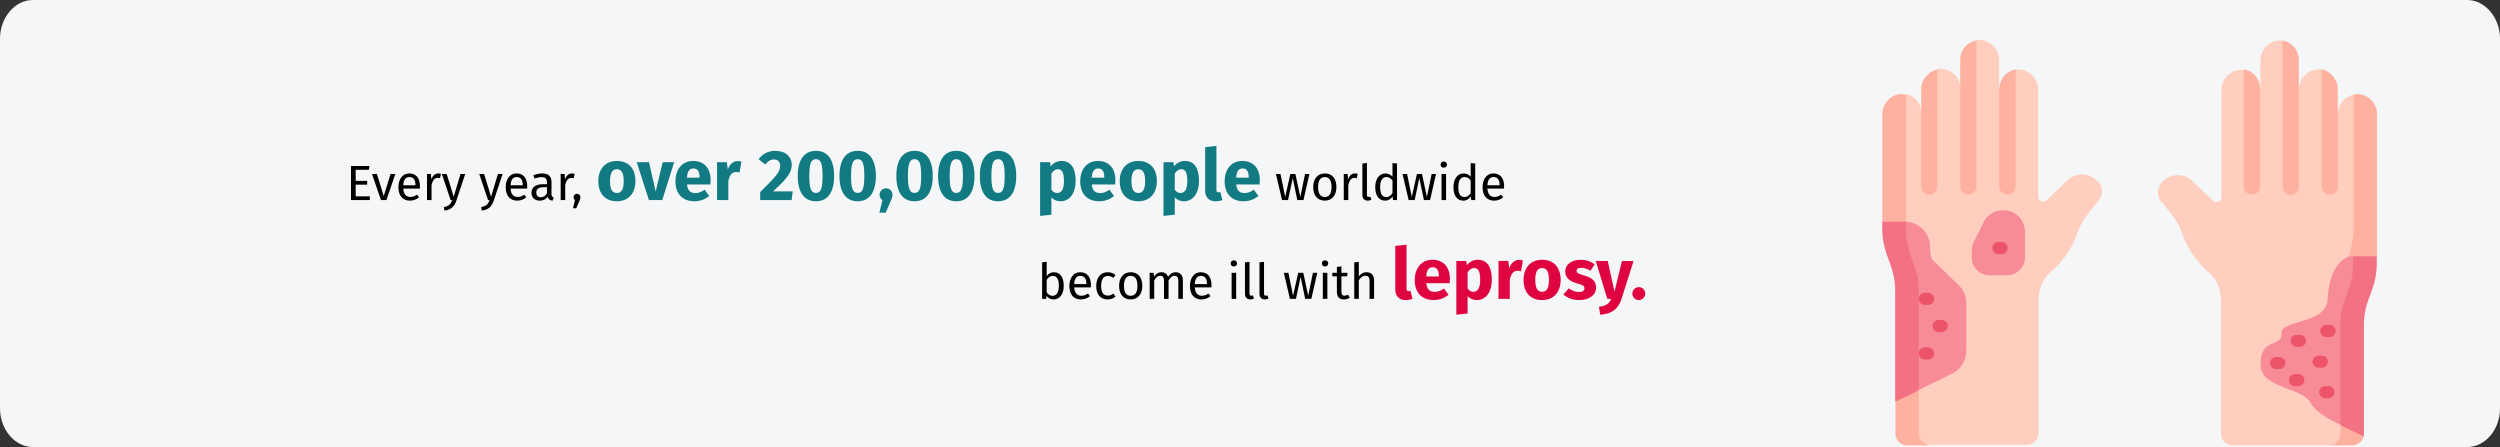 <?xml version="1.0" encoding="UTF-8"?>
<svg xmlns="http://www.w3.org/2000/svg" id="Ebene_1" version="1.1" viewBox="0 0 911 163">
  <rect x="0" y="0" width="911" height="163" fill="#333333" stroke="none"/>
  <defs>
    <style>
      .st0 {
        fill: #f78b98;
      }

      .st1 {
        fill: #ffb1a0;
      }

      .st2 {
        fill: #df0440;
      }

      .st3 {
        fill: #f27182;
      }

      .st4 {
        fill: #ffcebe;
      }

      .st5 {
        fill: #117a83;
      }

      .st6 {
        fill: #ed5469;
      }

      .st7 {
        fill: #f5f6f7;
      }
    </style>
  </defs>
  <g id="Ebene_3">
    <path id="Path-Copy" class="st7" d="M911,14.1v134.7c0,7.8-5.4,14.1-12,14.1H12c-6.6,0-12-6.4-12-14.1h0V14.1C0,6.4,5.4,0,12,0h887c6.6,0,12,6.4,12,14.1Z"></path>
  </g>
  <g id="Text">
    <g>
      <path class="st4" d="M764.5,66.3c-2.8-3.4-7.9-3.6-11.1-.6l-7.7,7.3c-1.1,1.1-3,.3-3-1.3v-39.1c0-3.8-3.1-7.1-6.8-7.3h-1.4l-3,3.1-3,3.9v-10.4c0-3.8-3.1-7.1-6.8-7.3h-1.4l-3.5,5.1-2.4,12.5c0-4-3.3-7.2-7.4-7.1h-.9l-3.4,6.1-2.5,10c0-3.4-2.4-6.3-5.6-6.9l-4.5,10.3v36l6.2,77.8,4.3,3.3,1.9.4h36.1c2.4,0,4.3-1.9,4.3-4.3v-48.9c0-3.9,1.7-7.6,4.7-10.1,5.4-4.6,8.2-10.3,9.4-13.9,1-2.8,2.5-5.4,4.4-7.7l3.2-3.9c1.8-2.1,1.8-5.2,0-7.3l-.1.3Z"></path>
      <path class="st1" d="M699.2,158v-51.9c0-10.1-4.7-12.3-4.7-23v-48.6c-.6-.1-1.2-.2-1.8-.2-3.8.1-6.8,3.5-6.8,7.3v39.2l4.1,3.2,3.9,17.4v40.2l-3.2,4.9v11.5c0,2.4,1.9,4.3,4.3,4.3h8.6c-2.4,0-4.3-1.9-4.3-4.3h-.1Z"></path>
      <path class="st0" d="M694.5,80.8c4.9.2,8.8,4.2,8.8,9.1s1,4.8,2.7,6.5l7.8,7.6c1.8,1.7,2.7,4.1,2.7,6.5v17.4c0,3.5-2,6.7-5.1,8.2l-12.2,6-3.9-4.3-4-51.5,3.1-5.7.1.2Z"></path>
      <path class="st3" d="M699.2,142.3v-36.2c0-10.1-4.7-12.3-4.7-23v-2.3h-8.6v2.2c0,10.7,4.7,13,4.7,23v40.4l8.6-4.2v.1Z"></path>
      <path class="st0" d="M731.7,76.8c-3.6-.8-7.3.9-8.9,4.2l-3.6,7.3c-.4.9-.7,1.9-.7,2.9v2.6c0,3.6,2.9,6.5,6.5,6.5h6.4c3.6,0,6.5-2.9,6.5-6.5v-9.3c0-3.7-2.5-6.9-6.1-7.7h-.1Z"></path>
      <path class="st6" d="M707.6,121h-1.2c-1.2,0-2.2-1-2.2-2.2s1-2.2,2.2-2.2h1.2c1.2,0,2.2,1,2.2,2.2s-1,2.2-2.2,2.2Z"></path>
      <path class="st6" d="M729.4,92.6h-1.2c-1.2,0-2.2-1-2.2-2.2s1-2.2,2.2-2.2h1.2c1.2,0,2.2,1,2.2,2.2s-1,2.2-2.2,2.2Z"></path>
      <path class="st6" d="M702.6,111.1h-1.2c-1.2,0-2.2-1-2.2-2.2s1-2.2,2.2-2.2h1.2c1.2,0,2.2,1,2.2,2.2s-1,2.2-2.2,2.2Z"></path>
      <path class="st6" d="M702.6,131h-1.2c-1.2,0-2.2-1-2.2-2.2s1-2.2,2.2-2.2h1.2c1.2,0,2.2,1,2.2,2.2s-1,2.2-2.2,2.2Z"></path>
      <g>
        <path class="st1" d="M717.2,70.9c1.6,0,3-1.3,3-3V14.7c-3.4.6-5.9,3.5-5.9,7v46.2c0,1.6,1.3,3,3,3h-.1Z"></path>
        <path class="st1" d="M728.5,32.3v35.6c0,1.6,1.3,3,3,3s3-1.3,3-3V25.3c-3.4.6-5.9,3.5-5.9,7h-.1Z"></path>
        <path class="st1" d="M703,70.9c1.6,0,3-1.3,3-3V25.3c-3.3.6-5.9,3.7-5.9,7.2v35.4c0,1.6,1.3,3,3,3h-.1Z"></path>
      </g>
    </g>
    <g>
      <path class="st4" d="M787.6,73.5l3.2,3.9c1.9,2.3,3.4,4.9,4.4,7.7,1.3,3.6,4,9.3,9.4,13.9,3,2.5,4.7,6.2,4.7,10.1v48.9c0,2.4,1.9,4.3,4.3,4.3h36.1l1.9-.4,4.3-3.3,6.2-77.8v-36l-4.5-10.3c-3.2.7-5.6,3.5-5.6,6.9l-2.5-10-3.4-6.1h-.9c-4-.1-7.4,3.1-7.4,7.1l-2.4-12.5-3.5-5.1c-.5,0-.9-.1-1.4,0-3.8.1-6.8,3.5-6.8,7.3v10.4l-3-3.9-3-3.1c-.5,0-.9-.1-1.4,0-3.8.1-6.8,3.5-6.8,7.3v39.1c0,1.5-1.9,2.3-3,1.3l-7.7-7.3c-3.2-3-8.3-2.7-11.1.6-1.8,2.1-1.7,5.2,0,7.3l-.1-.3Z"></path>
      <path class="st1" d="M852.8,158c0,2.4-1.9,4.3-4.3,4.3h8.6c2.4,0,4.3-1.9,4.3-4.3v-11.5l-3.2-4.9v-40.2l3.9-5,4.1-3.2v-51.6c0-3.8-3.1-7.1-6.8-7.3-.6,0-1.2,0-1.8.2v48.6c0,10.7-4.7,13-4.7,23v51.9h-.1Z"></path>
      <path class="st0" d="M860.6,98.9l-4,51.5-3.9,4.3s-8.5-3.6-10.7-7.9c-2.9-5.6-17.7-5.3-18.2-13.4-.7-10.6,8.1-6.7,7.6-11.9s16.4-3.1,16.8-12.5,4.3-15.5,9.2-15.7l3.1,5.7.1-.1Z"></path>
      <path class="st3" d="M861.4,159v-40.4c0-10.1,4.7-12.3,4.7-23v-2.2h-8.6v2.3c0,10.7-4.7,13-4.7,23v36.2l8.6,4.2v-.1Z"></path>
      <path class="st6" d="M834.7,124.2c0-1.2,1-2.2,2.2-2.2h1.2c1.2,0,2.2,1,2.2,2.2s-1,2.2-2.2,2.2h-1.2c-1.2,0-2.2-1-2.2-2.2Z"></path>
      <path class="st6" d="M845.5,120.6c0-1.2,1-2.2,2.2-2.2h1.2c1.2,0,2.2,1,2.2,2.2s-1,2.2-2.2,2.2h-1.2c-1.2,0-2.2-1-2.2-2.2Z"></path>
      <path class="st6" d="M842.7,131.8c0-1.2,1-2.2,2.2-2.2h1.2c1.2,0,2.2,1,2.2,2.2s-1,2.2-2.2,2.2h-1.2c-1.2,0-2.2-1-2.2-2.2Z"></path>
      <path class="st6" d="M834.1,138.5c0-1.2,1-2.2,2.2-2.2h1.2c1.2,0,2.2,1,2.2,2.2s-1,2.2-2.2,2.2h-1.2c-1.2,0-2.2-1-2.2-2.2Z"></path>
      <path class="st6" d="M827.2,132.3c0-1.2,1-2.2,2.2-2.2h1.2c1.2,0,2.2,1,2.2,2.2s-1,2.2-2.2,2.2h-1.2c-1.2,0-2.2-1-2.2-2.2Z"></path>
      <path class="st6" d="M845.1,142.9c0-1.2,1-2.2,2.2-2.2h1.2c1.2,0,2.2,1,2.2,2.2s-1,2.2-2.2,2.2h-1.2c-1.2,0-2.2-1-2.2-2.2Z"></path>
      <g>
        <path class="st1" d="M837.7,67.9V21.8c0-3.5-2.6-6.5-5.9-7v53.2c0,1.6,1.3,3,3,3s3-1.3,3-3l-.1-.1Z"></path>
        <path class="st1" d="M817.6,25.3v42.6c0,1.6,1.3,3,3,3s3-1.3,3-3v-35.6c0-3.5-2.6-6.5-5.9-7h-.1Z"></path>
        <path class="st1" d="M851.9,67.9v-35.4c0-3.5-2.6-6.6-5.9-7.2v42.6c0,1.6,1.3,3,3,3s3-1.3,3-3h-.1Z"></path>
      </g>
    </g>
  </g>
  <g>
    <path d="M134.419,61.865h-4.808v4.051h4.177v1.368h-4.177v4.249h5.149v1.369h-6.86v-12.406h6.716l-.197,1.369Z"></path>
    <path d="M140.826,72.902h-1.999l-3.277-9.489h1.801l2.485,8.012,2.466-8.012h1.747l-3.223,9.489Z"></path>
    <path d="M152.995,68.725h-6.05c.162,2.197,1.188,3.043,2.557,3.043.937,0,1.639-.252,2.467-.828l.72.99c-.936.738-1.998,1.188-3.312,1.188-2.646,0-4.195-1.855-4.195-4.862,0-2.953,1.494-5.06,3.943-5.06,2.557,0,3.907,1.783,3.907,4.682,0,.324-.019.63-.036.846ZM151.393,67.393c0-1.854-.738-2.881-2.232-2.881-1.261,0-2.089.882-2.215,2.989h4.447v-.108Z"></path>
    <path d="M160.661,63.306l-.306,1.62c-.288-.072-.486-.108-.828-.108-1.188,0-1.873.846-2.27,2.665v5.419h-1.656v-9.489h1.423l.162,1.927c.504-1.423,1.386-2.143,2.538-2.143.307,0,.648.036.937.108Z"></path>
    <path d="M166.35,72.956c-.666,2.017-1.782,3.493-4.411,3.781l-.181-1.297c1.927-.324,2.467-1.062,3.007-2.539h-.558l-3.188-9.489h1.765l2.539,8.282,2.484-8.282h1.711l-3.169,9.543Z"></path>
    <path d="M179.976,72.956c-.666,2.017-1.782,3.493-4.411,3.781l-.181-1.297c1.927-.324,2.467-1.062,3.007-2.539h-.558l-3.188-9.489h1.765l2.539,8.282,2.484-8.282h1.711l-3.169,9.543Z"></path>
    <path d="M192.09,68.725h-6.05c.162,2.197,1.188,3.043,2.557,3.043.937,0,1.639-.252,2.467-.828l.72.99c-.936.738-1.998,1.188-3.312,1.188-2.646,0-4.195-1.855-4.195-4.862,0-2.953,1.494-5.06,3.943-5.06,2.557,0,3.907,1.783,3.907,4.682,0,.324-.019.63-.036.846ZM190.487,67.393c0-1.854-.738-2.881-2.232-2.881-1.261,0-2.089.882-2.215,2.989h4.447v-.108Z"></path>
    <path d="M201.756,71.966l-.378,1.152c-.954-.108-1.566-.486-1.854-1.423-.666.99-1.675,1.423-2.827,1.423-1.891,0-3.024-1.17-3.024-2.863,0-2.034,1.53-3.133,4.177-3.133h1.458v-.702c0-1.368-.666-1.873-1.98-1.873-.702,0-1.584.18-2.557.504l-.414-1.207c1.171-.432,2.215-.648,3.277-.648,2.286,0,3.331,1.17,3.331,3.151v4.339c0,.829.306,1.099.792,1.279ZM199.307,70.399v-2.178h-1.242c-1.746,0-2.629.648-2.629,1.944,0,1.116.559,1.71,1.639,1.71.973,0,1.692-.486,2.232-1.477Z"></path>
    <path d="M209.369,63.306l-.306,1.62c-.288-.072-.486-.108-.828-.108-1.188,0-1.873.846-2.269,2.665v5.419h-1.657v-9.489h1.423l.162,1.927c.504-1.423,1.386-2.143,2.538-2.143.307,0,.648.036.937.108Z"></path>
    <path d="M211.511,71.858c0,.396-.091.756-.324,1.278l-1.206,2.755h-1.188l.72-2.989c-.306-.234-.504-.612-.504-1.044,0-.684.54-1.242,1.242-1.242.721,0,1.261.558,1.261,1.242Z"></path>
    <path class="st5" d="M231.55,66.012c0,4.42-2.548,7.332-6.761,7.332-4.186,0-6.76-2.704-6.76-7.358,0-4.42,2.548-7.332,6.76-7.332s6.761,2.704,6.761,7.358ZM222.293,65.986c0,3.068.832,4.342,2.496,4.342s2.496-1.326,2.496-4.316c0-3.068-.832-4.342-2.496-4.342s-2.496,1.326-2.496,4.316Z"></path>
    <path class="st5" d="M241.325,72.902h-4.862l-4.446-13.807h4.473l2.444,10.687,2.548-10.687h4.186l-4.342,13.807Z"></path>
    <path class="st5" d="M258.875,67.208h-8.528c.261,2.47,1.431,3.146,3.12,3.146,1.118,0,2.106-.39,3.303-1.222l1.689,2.288c-1.378,1.092-3.146,1.924-5.382,1.924-4.603,0-6.942-2.964-6.942-7.28,0-4.134,2.262-7.41,6.448-7.41,3.952,0,6.37,2.6,6.37,7.072,0,.442-.025,1.066-.078,1.482ZM254.923,64.556c-.025-1.872-.598-3.172-2.235-3.172-1.379,0-2.158.858-2.366,3.354h4.602v-.182Z"></path>
    <path class="st5" d="M270.159,58.888l-.649,3.978c-.442-.104-.807-.182-1.248-.182-1.69,0-2.393,1.222-2.86,3.276v6.942h-4.108v-13.807h3.562l.363,2.678c.625-1.924,1.977-3.068,3.562-3.068.521,0,.91.052,1.378.182Z"></path>
    <path class="st5" d="M288.515,59.98c0,2.73-1.352,4.784-6.838,9.776h7.202l-.416,3.146h-11.44v-2.912c5.902-5.824,7.28-7.41,7.28-9.594,0-1.43-.884-2.288-2.262-2.288-1.274,0-2.158.572-3.198,1.82l-2.418-1.924c1.403-1.846,3.406-3.042,6.032-3.042,3.926,0,6.058,2.288,6.058,5.019Z"></path>
    <path class="st5" d="M303.959,64.14c0,5.876-2.314,9.204-6.631,9.204s-6.63-3.328-6.63-9.204,2.313-9.179,6.63-9.179,6.631,3.276,6.631,9.179ZM294.91,64.14c0,4.654.702,6.162,2.418,6.162,1.69,0,2.418-1.404,2.418-6.162,0-4.784-.728-6.136-2.418-6.136-1.716,0-2.418,1.482-2.418,6.136Z"></path>
    <path class="st5" d="M319.168,64.14c0,5.876-2.313,9.204-6.63,9.204s-6.63-3.328-6.63-9.204,2.313-9.179,6.63-9.179,6.63,3.276,6.63,9.179ZM310.12,64.14c0,4.654.702,6.162,2.418,6.162,1.69,0,2.418-1.404,2.418-6.162,0-4.784-.728-6.136-2.418-6.136-1.716,0-2.418,1.482-2.418,6.136Z"></path>
    <path class="st5" d="M325.226,70.978c0,.806-.26,1.482-.832,2.757l-1.638,3.77h-2.314l1.118-4.576c-.649-.442-1.04-1.144-1.04-1.95,0-1.326,1.014-2.34,2.366-2.34,1.326,0,2.34,1.014,2.34,2.34Z"></path>
    <path class="st5" d="M339.891,64.14c0,5.876-2.314,9.204-6.631,9.204s-6.63-3.328-6.63-9.204,2.313-9.179,6.63-9.179,6.631,3.276,6.631,9.179ZM330.842,64.14c0,4.654.702,6.162,2.418,6.162,1.69,0,2.418-1.404,2.418-6.162,0-4.784-.728-6.136-2.418-6.136-1.716,0-2.418,1.482-2.418,6.136Z"></path>
    <path class="st5" d="M355.1,64.14c0,5.876-2.313,9.204-6.63,9.204s-6.63-3.328-6.63-9.204,2.313-9.179,6.63-9.179,6.63,3.276,6.63,9.179ZM346.052,64.14c0,4.654.702,6.162,2.418,6.162,1.69,0,2.418-1.404,2.418-6.162,0-4.784-.728-6.136-2.418-6.136-1.716,0-2.418,1.482-2.418,6.136Z"></path>
    <path class="st5" d="M370.311,64.14c0,5.876-2.314,9.204-6.631,9.204s-6.63-3.328-6.63-9.204,2.313-9.179,6.63-9.179,6.631,3.276,6.631,9.179ZM361.262,64.14c0,4.654.702,6.162,2.418,6.162,1.69,0,2.418-1.404,2.418-6.162,0-4.784-.728-6.136-2.418-6.136-1.716,0-2.418,1.482-2.418,6.136Z"></path>
    <path class="st5" d="M391.968,65.96c0,4.264-2.08,7.384-5.485,7.384-1.353,0-2.496-.468-3.354-1.43v6.318l-4.108.441v-19.579h3.614l.208,1.534c1.145-1.43,2.6-1.976,3.979-1.976,3.562,0,5.147,2.834,5.147,7.306ZM387.704,66.012c0-3.432-.832-4.342-2.21-4.342-.937,0-1.769.598-2.366,1.612v5.824c.572.832,1.222,1.222,2.08,1.222,1.534,0,2.496-1.222,2.496-4.316Z"></path>
    <path class="st5" d="M406.371,67.208h-8.528c.261,2.47,1.431,3.146,3.12,3.146,1.118,0,2.106-.39,3.303-1.222l1.689,2.288c-1.378,1.092-3.146,1.924-5.382,1.924-4.603,0-6.942-2.964-6.942-7.28,0-4.134,2.262-7.41,6.448-7.41,3.952,0,6.37,2.6,6.37,7.072,0,.442-.025,1.066-.078,1.482ZM402.419,64.556c-.025-1.872-.598-3.172-2.235-3.172-1.379,0-2.158.858-2.366,3.354h4.602v-.182Z"></path>
    <path class="st5" d="M421.556,66.012c0,4.42-2.548,7.332-6.761,7.332-4.186,0-6.76-2.704-6.76-7.358,0-4.42,2.548-7.332,6.76-7.332s6.761,2.704,6.761,7.358ZM412.299,65.986c0,3.068.832,4.342,2.496,4.342s2.496-1.326,2.496-4.316c0-3.068-.832-4.342-2.496-4.342s-2.496,1.326-2.496,4.316Z"></path>
    <path class="st5" d="M436.921,65.96c0,4.264-2.08,7.384-5.485,7.384-1.353,0-2.496-.468-3.354-1.43v6.318l-4.108.441v-19.579h3.614l.208,1.534c1.145-1.43,2.6-1.976,3.979-1.976,3.562,0,5.147,2.834,5.147,7.306ZM432.657,66.012c0-3.432-.832-4.342-2.21-4.342-.937,0-1.769.598-2.366,1.612v5.824c.572.832,1.222,1.222,2.08,1.222,1.534,0,2.496-1.222,2.496-4.316Z"></path>
    <path class="st5" d="M439.156,69.392v-15.782l4.107-.442v16.069c0,.572.234.858.729.858.26,0,.494-.052.676-.13l.78,2.912c-.598.26-1.482.468-2.496.468-2.392,0-3.796-1.43-3.796-3.952Z"></path>
    <path class="st5" d="M458.994,67.208h-8.528c.261,2.47,1.431,3.146,3.12,3.146,1.118,0,2.106-.39,3.303-1.222l1.689,2.288c-1.378,1.092-3.146,1.924-5.382,1.924-4.603,0-6.942-2.964-6.942-7.28,0-4.134,2.262-7.41,6.448-7.41,3.952,0,6.37,2.6,6.37,7.072,0,.442-.025,1.066-.078,1.482ZM455.042,64.556c-.025-1.872-.598-3.172-2.235-3.172-1.379,0-2.158.858-2.366,3.354h4.602v-.182Z"></path>
    <path d="M474.984,72.902h-2.25l-1.656-7.995-1.711,7.995h-2.196l-2.215-9.489h1.656l1.711,8.336,1.872-8.336h1.854l1.782,8.336,1.729-8.336h1.585l-2.161,9.489Z"></path>
    <path d="M486.991,68.149c0,2.935-1.549,4.97-4.231,4.97-2.701,0-4.231-1.945-4.231-4.952,0-2.935,1.549-4.97,4.249-4.97s4.214,1.945,4.214,4.952ZM480.311,68.167c0,2.467.864,3.619,2.449,3.619s2.448-1.152,2.448-3.637c0-2.467-.864-3.619-2.431-3.619-1.584,0-2.467,1.152-2.467,3.637Z"></path>
    <path d="M494.729,63.306l-.306,1.62c-.288-.072-.486-.108-.828-.108-1.188,0-1.873.846-2.27,2.665v5.419h-1.656v-9.489h1.423l.162,1.927c.504-1.423,1.386-2.143,2.538-2.143.307,0,.648.036.937.108Z"></path>
    <path d="M496.457,71.03v-11.434l1.656-.198v11.595c0,.504.162.756.594.756.234,0,.433-.036.612-.108l.433,1.152c-.36.198-.828.324-1.314.324-1.207,0-1.98-.738-1.98-2.089Z"></path>
    <path d="M509.076,59.596v13.306h-1.459l-.162-1.314c-.611.955-1.566,1.531-2.736,1.531-2.305,0-3.583-1.963-3.583-4.916,0-2.899,1.404-5.006,3.728-5.006,1.116,0,1.926.504,2.557,1.17v-4.969l1.656.198ZM507.42,70.399v-4.645c-.595-.756-1.261-1.243-2.197-1.243-1.422,0-2.305,1.188-2.305,3.655,0,2.502.793,3.637,2.161,3.637,1.062,0,1.71-.522,2.341-1.405Z"></path>
    <path d="M521.118,72.902h-2.25l-1.657-7.995-1.71,7.995h-2.196l-2.215-9.489h1.656l1.711,8.336,1.872-8.336h1.854l1.782,8.336,1.729-8.336h1.585l-2.161,9.489Z"></path>
    <path d="M527.272,59.993c0,.63-.468,1.116-1.17,1.116-.685,0-1.152-.486-1.152-1.116,0-.648.468-1.135,1.152-1.135.702,0,1.17.486,1.17,1.135ZM526.949,72.902h-1.657v-9.489h1.657v9.489Z"></path>
    <path d="M537.57,59.596v13.306h-1.459l-.162-1.314c-.611.955-1.566,1.531-2.736,1.531-2.305,0-3.583-1.963-3.583-4.916,0-2.899,1.404-5.006,3.728-5.006,1.116,0,1.926.504,2.557,1.17v-4.969l1.656.198ZM535.914,70.399v-4.645c-.595-.756-1.261-1.243-2.197-1.243-1.422,0-2.305,1.188-2.305,3.655,0,2.502.793,3.637,2.161,3.637,1.062,0,1.71-.522,2.341-1.405Z"></path>
    <path d="M548.064,68.725h-6.05c.162,2.197,1.188,3.043,2.557,3.043.937,0,1.639-.252,2.467-.828l.72.99c-.936.738-1.998,1.188-3.312,1.188-2.646,0-4.195-1.855-4.195-4.862,0-2.953,1.494-5.06,3.943-5.06,2.557,0,3.907,1.783,3.907,4.682,0,.324-.019.63-.036.846ZM546.462,67.393c0-1.854-.738-2.881-2.232-2.881-1.261,0-2.089.882-2.215,2.989h4.447v-.108Z"></path>
    <path d="M387.624,104.149c0,2.972-1.422,4.97-3.727,4.97-1.044,0-1.873-.468-2.521-1.26l-.162,1.044h-1.459v-13.306l1.656-.198v5.203c.648-.882,1.531-1.404,2.684-1.404,2.143,0,3.528,1.783,3.528,4.951ZM385.842,104.149c0-2.7-.882-3.637-2.215-3.637-1.044,0-1.729.721-2.215,1.477v4.537c.486.757,1.243,1.278,2.089,1.278,1.387,0,2.341-1.062,2.341-3.655Z"></path>
    <path d="M397.489,104.726h-6.05c.162,2.197,1.188,3.043,2.557,3.043.937,0,1.639-.252,2.467-.828l.72.99c-.936.738-1.998,1.188-3.312,1.188-2.646,0-4.195-1.854-4.195-4.861,0-2.953,1.494-5.06,3.943-5.06,2.557,0,3.907,1.783,3.907,4.682,0,.324-.019.63-.036.846ZM395.887,103.394c0-1.854-.738-2.881-2.232-2.881-1.261,0-2.089.883-2.215,2.989h4.447v-.108Z"></path>
    <path d="M406.506,100.225l-.792,1.044c-.648-.468-1.242-.702-2.035-.702-1.494,0-2.431,1.171-2.431,3.638,0,2.484.937,3.511,2.431,3.511.793,0,1.351-.252,2.071-.72l.756,1.08c-.847.684-1.801,1.044-2.898,1.044-2.558,0-4.142-1.818-4.142-4.879,0-3.025,1.566-5.042,4.142-5.042,1.116,0,2.017.288,2.898,1.026Z"></path>
    <path d="M416.263,104.149c0,2.936-1.549,4.97-4.231,4.97-2.701,0-4.231-1.944-4.231-4.951,0-2.935,1.549-4.97,4.249-4.97s4.214,1.944,4.214,4.951ZM409.582,104.168c0,2.467.864,3.619,2.449,3.619s2.448-1.152,2.448-3.638c0-2.466-.864-3.618-2.431-3.618-1.584,0-2.467,1.152-2.467,3.637Z"></path>
    <path d="M431.041,102.098v6.806h-1.656v-6.572c0-1.422-.612-1.836-1.332-1.836-1.026,0-1.585.666-2.233,1.674v6.734h-1.656v-6.572c0-1.422-.612-1.836-1.332-1.836-1.026,0-1.603.666-2.233,1.674v6.734h-1.656v-9.489h1.423l.144,1.387c.631-.954,1.495-1.603,2.737-1.603,1.17,0,2.034.631,2.395,1.711.685-1.026,1.549-1.711,2.827-1.711,1.548,0,2.574,1.116,2.574,2.899Z"></path>
    <path d="M441.427,104.726h-6.05c.162,2.197,1.188,3.043,2.557,3.043.937,0,1.639-.252,2.467-.828l.72.99c-.936.738-1.998,1.188-3.312,1.188-2.646,0-4.195-1.854-4.195-4.861,0-2.953,1.494-5.06,3.943-5.06,2.557,0,3.907,1.783,3.907,4.682,0,.324-.019.63-.036.846ZM439.824,103.394c0-1.854-.738-2.881-2.232-2.881-1.261,0-2.089.883-2.215,2.989h4.447v-.108Z"></path>
    <path d="M450.783,95.993c0,.631-.468,1.116-1.17,1.116-.685,0-1.152-.485-1.152-1.116,0-.647.468-1.134,1.152-1.134.702,0,1.17.486,1.17,1.134ZM450.459,108.903h-1.656v-9.489h1.656v9.489Z"></path>
    <path d="M453.664,107.03v-11.433l1.656-.198v11.596c0,.504.162.756.594.756.234,0,.433-.036.612-.108l.433,1.152c-.36.198-.828.324-1.314.324-1.207,0-1.98-.738-1.98-2.089Z"></path>
    <path d="M458.955,107.03v-11.433l1.656-.198v11.596c0,.504.162.756.594.756.234,0,.433-.036.612-.108l.433,1.152c-.36.198-.828.324-1.314.324-1.207,0-1.98-.738-1.98-2.089Z"></path>
    <path d="M477.857,108.903h-2.25l-1.656-7.994-1.711,7.994h-2.196l-2.215-9.489h1.656l1.711,8.337,1.872-8.337h1.854l1.782,8.337,1.729-8.337h1.585l-2.161,9.489Z"></path>
    <path d="M484.012,95.993c0,.631-.468,1.116-1.17,1.116-.685,0-1.152-.485-1.152-1.116,0-.647.468-1.134,1.152-1.134.702,0,1.17.486,1.17,1.134ZM483.688,108.903h-1.656v-9.489h1.656v9.489Z"></path>
    <path d="M491.842,108.472c-.63.432-1.314.647-2.125.647-1.603,0-2.557-.937-2.557-2.7v-5.727h-1.656v-1.278h1.656v-2.143l1.656-.197v2.34h2.251l-.18,1.278h-2.071v5.654c0,.954.307,1.404,1.135,1.404.414,0,.792-.126,1.261-.378l.63,1.099Z"></path>
    <path d="M500.717,102.098v6.806h-1.657v-6.572c0-1.422-.611-1.836-1.512-1.836-1.026,0-1.765.666-2.396,1.656v6.752h-1.656v-13.288l1.656-.18v5.293c.685-.936,1.621-1.53,2.81-1.53,1.729,0,2.755,1.116,2.755,2.899Z"></path>
    <path class="st2" d="M508.436,105.394v-15.783l4.107-.441v16.068c0,.572.234.857.729.857.26,0,.494-.052.676-.13l.78,2.912c-.598.261-1.482.469-2.496.469-2.392,0-3.796-1.431-3.796-3.952Z"></path>
    <path class="st2" d="M528.273,103.209h-8.528c.261,2.47,1.431,3.146,3.12,3.146,1.118,0,2.106-.391,3.303-1.223l1.689,2.288c-1.378,1.093-3.146,1.925-5.382,1.925-4.603,0-6.942-2.965-6.942-7.28,0-4.135,2.262-7.41,6.448-7.41,3.952,0,6.37,2.6,6.37,7.072,0,.441-.025,1.065-.078,1.481ZM524.321,100.557c-.025-1.872-.598-3.172-2.235-3.172-1.379,0-2.158.858-2.366,3.354h4.602v-.183Z"></path>
    <path class="st2" d="M543.639,101.961c0,4.265-2.08,7.385-5.486,7.385-1.352,0-2.496-.469-3.354-1.431v6.318l-4.108.442v-19.579h3.614l.208,1.534c1.144-1.43,2.601-1.976,3.979-1.976,3.562,0,5.147,2.834,5.147,7.306ZM539.375,102.013c0-3.432-.832-4.342-2.21-4.342-.937,0-1.769.598-2.366,1.612v5.824c.572.832,1.222,1.222,2.08,1.222,1.534,0,2.496-1.222,2.496-4.316Z"></path>
    <path class="st2" d="M554.922,94.889l-.649,3.979c-.442-.104-.807-.183-1.248-.183-1.69,0-2.393,1.223-2.86,3.276v6.942h-4.108v-13.807h3.562l.364,2.678c.623-1.924,1.976-3.067,3.562-3.067.521,0,.91.052,1.378.182Z"></path>
    <path class="st2" d="M568.702,102.013c0,4.421-2.548,7.333-6.761,7.333-4.186,0-6.76-2.704-6.76-7.358,0-4.42,2.548-7.332,6.76-7.332s6.761,2.703,6.761,7.357ZM559.445,101.987c0,3.068.832,4.342,2.496,4.342s2.496-1.326,2.496-4.316c0-3.067-.832-4.342-2.496-4.342s-2.496,1.326-2.496,4.316Z"></path>
    <path class="st2" d="M581.078,96.345l-1.509,2.314c-1.065-.676-2.21-1.066-3.406-1.066-1.118,0-1.664.416-1.664,1.04,0,.729.364,1.04,2.835,1.769,2.729.779,4.264,1.924,4.264,4.394,0,2.86-2.704,4.551-6.137,4.551-2.392,0-4.42-.832-5.771-2.055l2.002-2.235c1.04.806,2.314,1.352,3.666,1.352,1.248,0,2.002-.468,2.002-1.3,0-.937-.416-1.223-2.912-1.925-2.73-.779-4.082-2.184-4.082-4.315,0-2.366,2.158-4.212,5.643-4.212,2.002,0,3.796.649,5.07,1.689Z"></path>
    <path class="st2" d="M590.879,108.93c-1.092,3.483-3.433,5.512-7.774,5.746l-.442-2.887c2.704-.338,3.692-1.118,4.446-2.886h-1.403l-4.213-13.807h4.368l2.471,11.181,2.704-11.181h4.238l-4.395,13.833Z"></path>
    <path class="st2" d="M599.537,106.979c0,1.3-1.04,2.366-2.34,2.366-1.326,0-2.366-1.066-2.366-2.366,0-1.274,1.04-2.34,2.366-2.34,1.3,0,2.34,1.065,2.34,2.34Z"></path>
  </g>
</svg>
